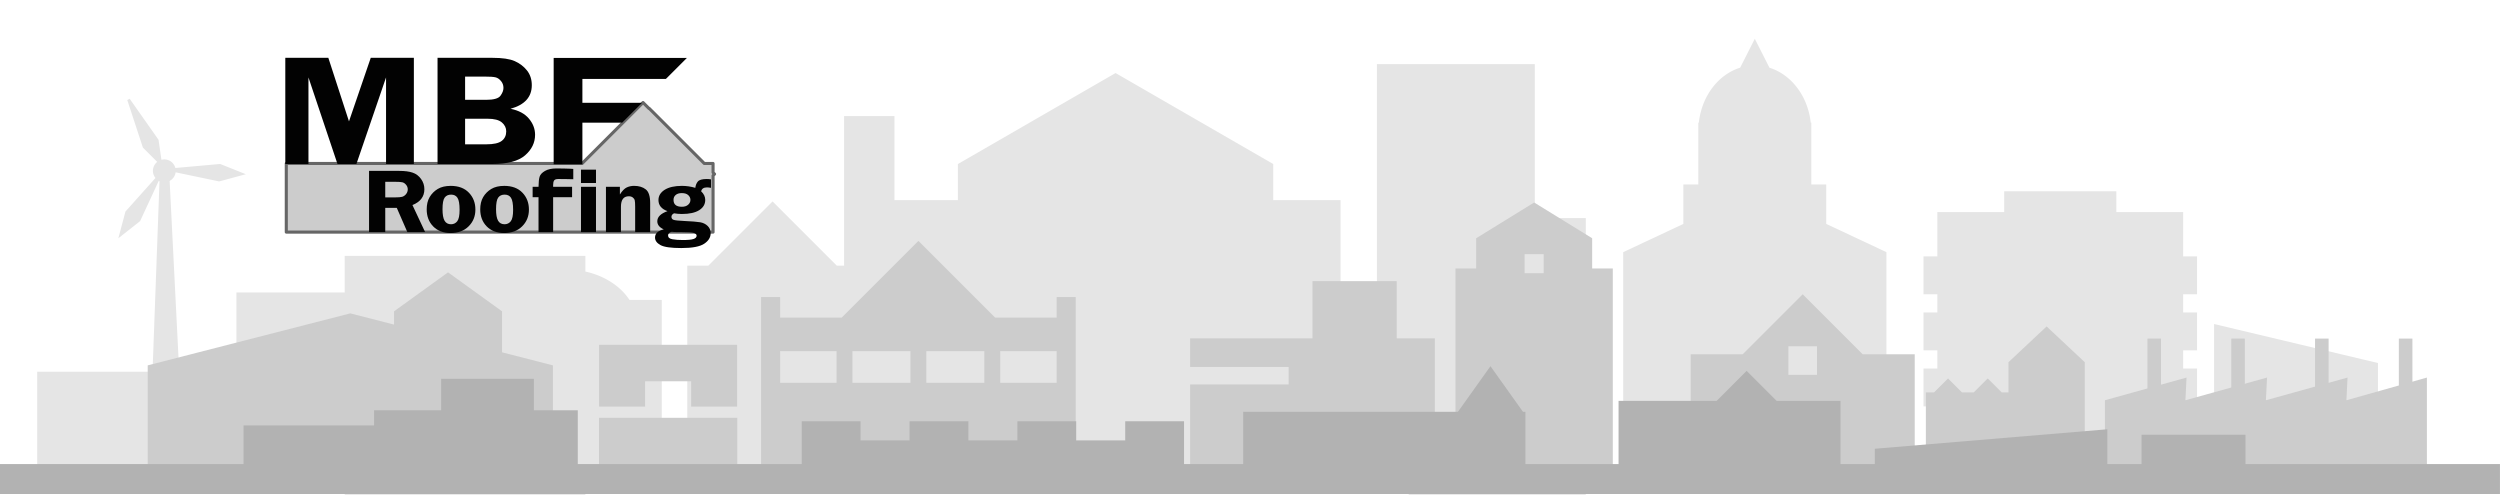 <?xml version="1.0" encoding="UTF-8" standalone="no"?>
<!-- Created with Inkscape (http://www.inkscape.org/) -->

<svg
   width="1920"
   height="380"
   viewBox="0 0 508 100.542"
   version="1.1"
   id="svg5"
   sodipodi:docname="roof-skyline-logo.svg"
   inkscape:version="1.1 (c68e22c387, 2021-05-23)"
   xmlns:inkscape="http://www.inkscape.org/namespaces/inkscape"
   xmlns:sodipodi="http://sodipodi.sourceforge.net/DTD/sodipodi-0.dtd"
   xmlns="http://www.w3.org/2000/svg"
   xmlns:svg="http://www.w3.org/2000/svg">
  <sodipodi:namedview
     id="namedview37315"
     pagecolor="#ffffff"
     bordercolor="#666666"
     borderopacity="1.0"
     inkscape:pageshadow="2"
     inkscape:pageopacity="0.0"
     inkscape:pagecheckerboard="0"
     showgrid="false"
     inkscape:zoom="1.20625"
     inkscape:cx="395.44041"
     inkscape:cy="195.23316"
     inkscape:window-width="1366"
     inkscape:window-height="705"
     inkscape:window-x="-8"
     inkscape:window-y="-8"
     inkscape:window-maximized="1"
     inkscape:current-layer="svg5"
     showguides="true"
     inkscape:guide-bbox="true" />
  <defs
     id="defs2" />
  <g
     id="g4652"
     style="fill:#e5e5e5;stroke:none;fill-opacity:1"
     transform="matrix(-1.246,0,0,1.246,564.406,-135.963)">
    <path
       id="rect893"
       style="fill:#e5e5e5;stroke:none;stroke-width:1.648;stroke-linecap:round;stroke-linejoin:round;fill-opacity:1"
       d="m 629.424,435.637 -9.018,17.814 a 34.72,40.26 0 0 0 -25.412,33.795 h -0.346 v 38.045 h -9.191 v 24.281 l -37.025,17.371 v 141.158 h 161.984 v -141.158 l -37.025,-17.371 v -24.281 h -9.191 v -38.045 h -0.332 a 34.72,40.26 0 0 0 -25.439,-33.818 z m 135.377,15.609 v 94.744 h -31.371 v 171.494 h 109.014 v -7.074 h 19.537 V 451.246 Z m 258.012,5.473 -97.035,56 v 22.219 h -41.418 v 172.773 h 286.164 v -0.986 h 115.873 V 575.262 h -12.955 l -39.537,-39.535 -39.537,39.535 h -4.488 v -92.078 h -30.992 v 51.754 h -39.037 v -22.219 z m -615.873,72.764 v 12.809 h -41.137 v 27.285 h -8.543 v 23.277 h 8.543 v 11.225 h -8.543 v 23.275 h 8.543 v 11.225 h -8.543 v 23.277 h 8.543 v 51.172 h 151.275 v -51.172 h 8.541 v -23.277 h -8.541 v -11.225 h 8.541 v -23.275 h -8.541 v -11.225 h 8.541 v -23.277 h -8.541 v -27.285 h -41.137 v -12.809 z m 942.146,39.766 v 9.631 a 43.967,34.711 0 0 0 -27.142,17.475 h -19.869 v 118.074 h 47.012 v 2.939 h 148.119 v -4.25 h 66.648 v -5.004 h 122.607 v -67.559 h -122.607 v -48.793 h -66.648 v -22.514 z m -1002.303,41.93 -100.852,24 v 77.85 H 346.783 Z"
       transform="scale(0.265)" />
    <path
       style="fill:#e5e5e5;stroke:none;stroke-width:0.265px;stroke-linecap:butt;stroke-linejoin:miter;stroke-opacity:1;fill-opacity:1"
       d="m 425.366,137.505 1.548,-0.155 1.703,46.454 h -5.575 z"
       id="path3272" />
    <path
       id="path3419"
       style="fill:#e5e5e5;stroke:none;stroke-width:0.503;stroke-linecap:round;stroke-linejoin:round;fill-opacity:1"
       d="m 431.827,125.228 -4.708,6.69 -0.471,3.261 a 1.858,1.858 0 0 0 -2.132,0.962 1.858,1.858 0 0 0 -0.14,0.375 l -7.308,-0.657 -4.187,1.673 4.354,1.175 7.1,-1.486 a 1.858,1.858 0 0 0 1.008,1.415 1.858,1.858 0 0 0 1.737,-0.036 l 3.05,6.582 3.543,2.789 -1.159,-4.358 -4.893,-5.468 a 1.858,1.858 0 0 0 0.217,-0.336 1.858,1.858 0 0 0 -0.502,-2.286 l 2.333,-2.325 2.552,-7.773 z" />
  </g>
  <g
     id="g10686"
     style="fill:#cccccc;stroke:none;fill-opacity:1"
     transform="matrix(-1.246,0,0,1.246,564.406,-135.963)">
    <g
       id="g9236"
       style="fill:#cccccc;stroke:none;fill-opacity:1">
      <path
         id="rect4710"
         style="fill:#cccccc;stroke:none;stroke-width:1.901;stroke-linecap:round;stroke-linejoin:round;fill-opacity:1"
         d="m 599.947,592.867 -36.906,36.906 h -32.037 v 84.1 h 137.887 v -84.1 h -32.037 z m -8.801,32.016 h 17.602 v 17.604 h -17.602 z"
         transform="scale(0.265)" />
      <path
         id="rect4924"
         style="fill:#cccccc;stroke:none;stroke-width:1.901;stroke-linecap:round;stroke-linejoin:round;fill-opacity:1"
         d="m 449.838,612.662 -23.469,22 v 74.322 h 6.844 40.096 50.85 v -55.742 h -5.066 l -8.58,-8.578 -8.58,8.578 h -7.289 l -8.578,-8.578 -8.58,8.578 h -4.176 v -18.58 z"
         transform="scale(0.265)" />
      <path
         id="rect5407"
         style="fill:#cccccc;stroke:none;stroke-width:1.901;stroke-linecap:round;stroke-linejoin:round;fill-opacity:1"
         d="m 765.213,536.387 -35.693,22 v 18.58 h -12.713 v 134.951 h 96.814 V 576.967 H 800.908 v -18.58 z m -5.867,31.777 h 11.736 v 11.736 H 759.346 Z"
         transform="scale(0.265)" />
      <path
         id="rect5794"
         style="fill:#cccccc;stroke:none;stroke-width:1.901;stroke-linecap:round;stroke-linejoin:round;fill-opacity:1"
         d="m 849.803,584.789 v 35.205 h -23.471 v 92.902 H 976.932 V 648.354 H 916.301 V 637.596 h 60.631 v -17.602 h -75.299 v -35.205 z"
         transform="scale(0.265)" />
      <path
         id="rect6007"
         style="fill:#cccccc;stroke:none;stroke-width:1.901;stroke-linecap:round;stroke-linejoin:round;fill-opacity:1"
         d="m 1144.154,560.023 -47.201,47.199 h -37.877 v -12.654 h -11.736 v 105.615 h 11.736 v -1.914 h 170.154 v 1.914 h 11.736 V 594.568 h -11.736 v 12.654 h -37.877 z m -85.078,67.854 h 34.715 v 19.457 h -34.715 z m 44.494,0 h 35.693 v 19.457 h -35.693 z m 45.473,0 h 35.693 v 19.457 h -35.693 z m 45.473,0 h 34.715 v 19.457 h -34.715 z"
         transform="scale(0.265)" />
      <path
         id="rect6609"
         style="fill:#cccccc;stroke:none;stroke-width:1.901;stroke-linecap:round;stroke-linejoin:round;fill-opacity:1"
         d="m 1255.699,623.971 v 38.008 h 28.295 v -15.58 h 28.359 v 15.58 h 28.295 V 623.971 Z m -0.064,44.918 v 33.25 h 85.078 v -33.25 z"
         transform="scale(0.265)" />
      <path
         id="rect6898"
         style="fill:#cccccc;stroke:none;stroke-width:1.901;stroke-linecap:round;stroke-linejoin:round;fill-opacity:1"
         d="m 1433.615,579.369 -33.25,24 v 25.219 l -31.293,8.031 v 76.277 h 249.367 v -76.277 l -124.684,-32 -26.893,6.902 v -8.152 z"
         transform="scale(0.265)" />
      <path
         id="rect7546"
         style="fill:#cccccc;stroke:none;stroke-width:0.518;stroke-linecap:round;stroke-linejoin:round;fill-opacity:1"
         d="m 57.189,170.693 13.127,3.701 -0.183,-3.701 13.311,3.701 -0.183,-3.701 13.311,3.701 -0.183,-3.701 13.311,3.701 v 13.184 H 57.189 Z" />
    </g>
    <path
       id="rect9352"
       style="fill:#cccccc;stroke:none;stroke-width:1.14;stroke-linecap:round;stroke-linejoin:round;fill-opacity:1"
       d="m 224.729,620.146 v 47.133 h 8.35 v -47.133 z m 51.57,0 v 47.133 h 8.35 v -47.133 z m 51.57,0 v 47.133 h 8.35 v -47.133 z m 51.57,0 v 47.133 h 8.35 v -47.133 z"
       transform="scale(0.265)" />
  </g>
  <g
     id="g10558"
     style="fill:#b2b2b2;stroke:none;fill-opacity:1"
     transform="matrix(-1.246,0,0,1.246,564.406,-135.963)">
    <rect
       style="fill:#b2b2b2;stroke:none;stroke-width:0.503;stroke-linecap:round;stroke-linejoin:round;fill-opacity:1"
       id="rect9530"
       width="16.954"
       height="8.254"
       x="86.775"
       y="180.019" />
    <path
       id="rect9674"
       style="fill:#b2b2b2;stroke:none;stroke-width:1.901;stroke-linecap:round;stroke-linejoin:round;fill-opacity:1"
       d="m 634.439,639.998 -18.467,18.469 h -39.287 v 54.803 H 713.27 V 658.467 h -60.363 z"
       transform="scale(0.265)" />
    <path
       id="rect9781"
       style="fill:#b2b2b2;stroke:none;stroke-width:0.503;stroke-linecap:round;stroke-linejoin:round;fill-opacity:1"
       d="m 109.305,179.127 37.922,3.175 v 6.194 h -37.922 z" />
    <path
       id="rect9882"
       style="fill:#b2b2b2;stroke:none;stroke-width:1.901;stroke-linecap:round;stroke-linejoin:round;fill-opacity:1"
       d="m 792.1,637.121 -20.023,28.092 h -1.475 v 48.057 H 944.281 V 665.213 H 812.125 Z"
       transform="scale(0.265)" />
    <path
       id="rect9989"
       style="fill:#b2b2b2;stroke:none;stroke-width:0.475;stroke-linecap:round;stroke-linejoin:round;fill-opacity:1"
       d="m 365.91,170.89 v 5.14 h -7.161 v 10.28 h 33.22 V 185.64 h 21.285 v -7.151 h -21.285 v -2.458 h -10.941 v -5.14 z" />
    <path
       id="rect10098"
       style="fill:#b2b2b2;stroke:none;stroke-width:0.503;stroke-linecap:round;stroke-linejoin:round;fill-opacity:1"
       d="m 259.879,177.82 v 8.254 h 4.908 4.684 49.076 3.68 v -8.254 h -9.592 v 3.123 h -7.994 v -3.123 h -9.592 v 3.123 h -7.993 v -3.123 h -9.592 v 3.123 h -7.993 v -3.123 z" />
    <rect
       style="fill:#b2b2b2;stroke:none;stroke-width:0.452;stroke-linecap:round;stroke-linejoin:round;fill-opacity:1"
       id="rect10389"
       width="407.755"
       height="4.883"
       x="45.275"
       y="184.801" />
  </g>
  <path
     id="rect18535"
     style="fill:#cccccc;fill-opacity:1;stroke:#666666;stroke-width:2.368;stroke-linecap:round;stroke-linejoin:round;stroke-opacity:1"
     d="M 493.066 78.621 L 446.328 125.359 L 219.521 125.359 L 219.521 177.98 L 546.766 177.98 L 546.766 134.623 L 547.918 133.471 L 546.766 132.318 L 546.766 125.359 L 540.055 125.359 L 497.764 83.07 L 497.641 83.193 L 493.066 78.621 z "
     transform="scale(0.265)" />
  <path
     d="M 68.577,33.324 62.678,15.733 V 33.324 H 57.973 V 11.751 h 8.743 l 4.196,12.913 4.424,-12.913 h 8.761 V 33.324 H 78.444 V 15.733 l -6.022,17.591 z"
     style="font-size:28.86px;line-height:1.25;font-family:'Franklin Gothic Demi';-inkscape-font-specification:'Franklin Gothic Demi, Normal';fill:#020202;fill-opacity:1;stroke-width:0.853"
     id="path18386" />
  <path
     d="M 88.907,11.751 H 100.073 q 3.002,0 4.512,0.664 1.51,0.664 2.493,1.897 0.983,1.233 0.983,3.003 0,3.588 -4.319,4.789 2.493,0.506 3.739,2.007 1.246,1.501 1.246,3.272 0,2.418 -2.037,4.188 -2.037,1.754 -6.619,1.754 H 88.907 Z m 5.6,3.809 v 4.726 h 4.249 q 2.335,0 2.932,-0.822 0.614,-0.838 0.614,-1.596 0,-0.822 -0.509,-1.407 -0.492,-0.601 -1.088,-0.743 -0.597,-0.158 -2.353,-0.158 z m 0,8.566 v 5.2 h 4.319 q 2.212,0 3.125,-0.695 0.913,-0.695 0.913,-1.944 0,-1.043 -0.878,-1.802 -0.878,-0.759 -2.914,-0.759 z"
     style="font-size:28.86px;line-height:1.25;font-family:'Franklin Gothic Demi';-inkscape-font-specification:'Franklin Gothic Demi, Normal';fill:#020202;fill-opacity:1;stroke-width:0.853"
     id="path18388" />
  <path
     id="path18390"
     style="font-size:28.86px;line-height:1.25;font-family:'Franklin Gothic Demi';-inkscape-font-specification:'Franklin Gothic Demi, Normal';fill:#020202;fill-opacity:1;stroke-width:3.223"
     d="M 424.545 44.412 L 424.545 125.949 L 446.574 125.949 L 446.574 94.051 L 477.068 94.051 L 492.301 78.818 L 446.574 78.818 L 446.574 60.541 L 510.58 60.541 L 526.709 44.412 L 424.545 44.412 z "
     transform="scale(0.265)" />
  <g
     id="g36800"
     transform="matrix(1.246,0,0,1.246,-37.758,-63.515)"
     style="fill:#020202;fill-opacity:1">
    <path
       d="m 93.131,84.871 v 3.955 h -2.644 v -9.98 h 4.927 q 1.363,0 2.184,0.285 0.829,0.278 1.371,1.031 0.542,0.753 0.542,1.674 0,1.799 -1.946,2.581 l 2.069,4.409 h -2.899 l -1.725,-3.955 z m 0,-4.248 v 2.544 h 1.61 q 0.788,0 1.141,-0.095 0.361,-0.102 0.641,-0.439 0.279,-0.344 0.279,-0.782 0,-0.417 -0.279,-0.746 -0.279,-0.329 -0.608,-0.402 -0.328,-0.08 -1.232,-0.08 z"
       style="font-size:15.869px;line-height:1.25;font-family:'Franklin Gothic Demi';-inkscape-font-specification:'Franklin Gothic Demi, Normal';fill:#020202;fill-opacity:1;stroke-width:0.397"
       id="path36350" />
    <path
       d="m 103.807,81.288 q 1.897,0 2.956,1.104 1.068,1.104 1.068,2.764 0,1.638 -1.109,2.734 -1.1,1.089 -2.932,1.089 -1.774,0 -2.841,-1.082 -1.059,-1.082 -1.059,-2.778 0,-1.177 0.476,-1.996 0.485,-0.826 1.322,-1.331 0.838,-0.504 2.119,-0.504 z m 0.066,1.426 q -0.698,0 -1.051,0.483 -0.353,0.475 -0.353,1.901 0,1.309 0.337,1.879 0.337,0.57 1.051,0.57 0.624,0 1.01,-0.483 0.386,-0.49 0.386,-1.857 0,-1.455 -0.345,-1.974 -0.337,-0.519 -1.035,-0.519 z"
       style="font-size:15.869px;line-height:1.25;font-family:'Franklin Gothic Demi';-inkscape-font-specification:'Franklin Gothic Demi, Normal';fill:#020202;fill-opacity:1;stroke-width:0.397"
       id="path36352" />
    <path
       d="m 112.537,81.288 q 1.897,0 2.956,1.104 1.068,1.104 1.068,2.764 0,1.638 -1.109,2.734 -1.1,1.089 -2.932,1.089 -1.774,0 -2.841,-1.082 -1.059,-1.082 -1.059,-2.778 0,-1.177 0.476,-1.996 0.485,-0.826 1.322,-1.331 0.838,-0.504 2.119,-0.504 z m 0.066,1.426 q -0.698,0 -1.051,0.483 -0.353,0.475 -0.353,1.901 0,1.309 0.337,1.879 0.337,0.57 1.051,0.57 0.624,0 1.01,-0.483 0.386,-0.49 0.386,-1.857 0,-1.455 -0.345,-1.974 -0.337,-0.519 -1.035,-0.519 z"
       style="font-size:15.869px;line-height:1.25;font-family:'Franklin Gothic Demi';-inkscape-font-specification:'Franklin Gothic Demi, Normal';fill:#020202;fill-opacity:1;stroke-width:0.397"
       id="path36354" />
    <path
       d="m 120.508,83.138 v 5.688 h -2.381 v -5.688 h -0.961 v -1.696 h 0.961 c 0.011,-0.76 0.071,-1.314 0.181,-1.66 0.115,-0.351 0.405,-0.66 0.87,-0.929 0.465,-0.273 1.098,-0.409 1.897,-0.409 0.328,0 2.294,0.027 2.721,0.08 v 1.682 c -0.35,-0.024 -2.228,-0.037 -2.458,-0.037 -0.334,0 -0.556,0.078 -0.665,0.234 -0.109,0.156 -0.164,0.409 -0.164,0.76 v 0.278 h 3.09 v 1.696 z"
       style="font-size:15.869px;line-height:1.25;font-family:'Franklin Gothic Demi';-inkscape-font-specification:'Franklin Gothic Demi, Normal';fill:#020202;fill-opacity:1;stroke-width:0.397"
       id="path36356" />
    <path
       d="m 127.497,81.442 v 7.385 h -2.447 v -7.385 z m 0,-2.8 v 2.179 h -2.447 v -2.179 z"
       style="font-size:15.869px;line-height:1.25;font-family:'Franklin Gothic Demi';-inkscape-font-specification:'Franklin Gothic Demi, Normal';fill:#020202;fill-opacity:1;stroke-width:0.397"
       id="path36358" />
    <path
       d="m 136.332,88.826 h -2.447 v -4.146 q 0,-0.753 -0.066,-1.031 -0.066,-0.278 -0.32,-0.468 -0.255,-0.197 -0.641,-0.197 -1.289,0 -1.289,1.696 v 4.146 h -2.447 v -7.385 h 2.275 v 1.25 q 0.567,-0.892 1.117,-1.148 0.55,-0.256 1.191,-0.256 1.183,0 1.905,0.57 0.723,0.563 0.723,2.223 z"
       style="font-size:15.869px;line-height:1.25;font-family:'Franklin Gothic Demi';-inkscape-font-specification:'Franklin Gothic Demi, Normal';fill:#020202;fill-opacity:1;stroke-width:0.397"
       id="path36360" />
    <path
       d="m 146.251,81.61 q -0.386,-0.073 -0.649,-0.073 -0.813,0 -0.953,0.643 0.665,0.621 0.665,1.404 0,1.046 -0.985,1.667 -0.977,0.621 -2.825,0.621 -0.657,0 -1.281,-0.11 -0.419,0.219 -0.419,0.563 0,0.38 0.353,0.504 0.353,0.124 1.7,0.183 1.913,0.088 2.636,0.212 0.723,0.124 1.215,0.6 0.493,0.475 0.493,1.184 0,1.016 -1.059,1.718 -1.051,0.702 -3.736,0.702 -2.521,0 -3.4,-0.49 -0.879,-0.483 -0.879,-1.228 0,-0.987 1.421,-1.331 -1.051,-0.468 -1.051,-1.316 0,-1.06 1.659,-1.652 -1.47,-0.541 -1.47,-1.806 0,-1.031 1.01,-1.674 1.018,-0.643 2.808,-0.643 1.133,0 2.193,0.322 0.074,-0.629 0.411,-1.031 0.345,-0.409 1.454,-0.409 0.361,0 0.69,0.058 z m -4.763,0.855 q -0.632,0 -0.994,0.307 -0.353,0.3 -0.353,0.797 0,1.126 1.355,1.126 0.657,0 1.026,-0.329 0.378,-0.329 0.378,-0.797 0,-0.439 -0.353,-0.768 -0.353,-0.336 -1.059,-0.336 z m -1.634,6.31 q -0.148,0 -0.378,0.175 -0.222,0.175 -0.222,0.424 0,0.497 0.714,0.621 0.714,0.124 1.675,0.124 1.256,0 1.757,-0.168 0.509,-0.168 0.509,-0.541 0,-0.285 -0.427,-0.439 -0.419,-0.154 -2.25,-0.154 l -0.493,0.007 q -0.452,0 -0.608,-0.022 -0.172,-0.029 -0.279,-0.029 z"
       style="font-size:15.869px;line-height:1.25;font-family:'Franklin Gothic Demi';-inkscape-font-specification:'Franklin Gothic Demi, Normal';fill:#020202;fill-opacity:1;stroke-width:0.397"
       id="path36362" />
  </g>
</svg>
